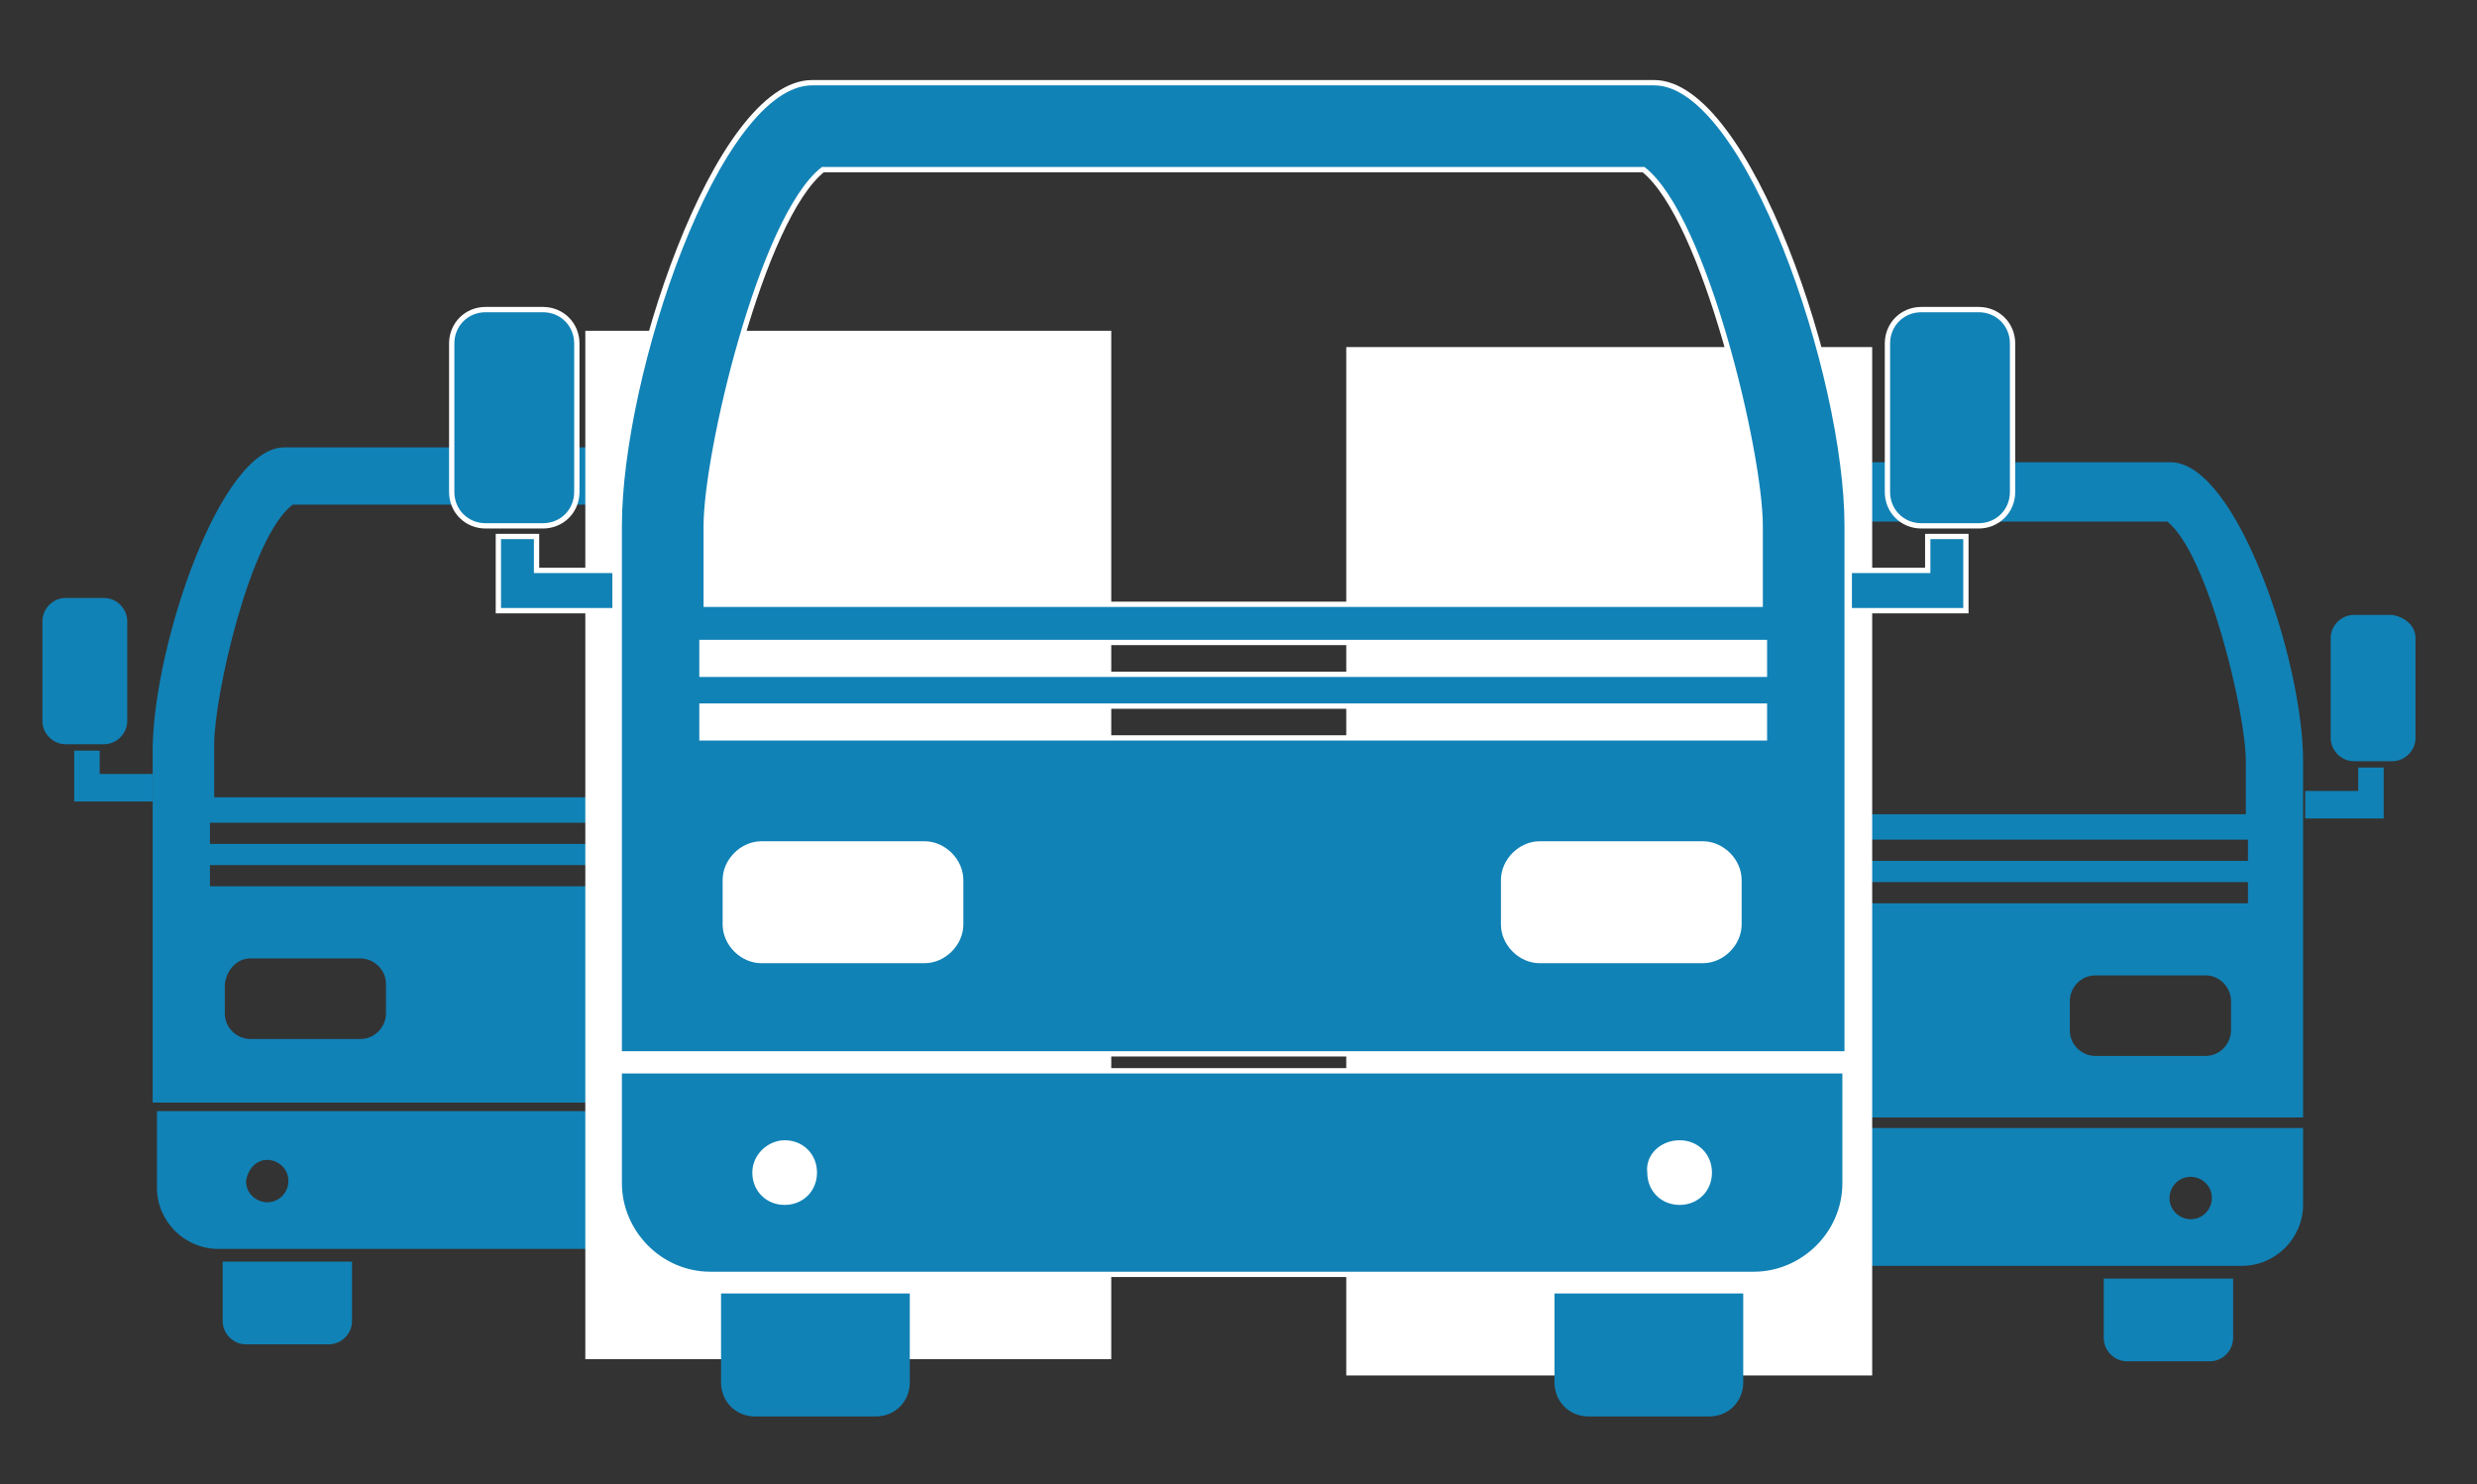 <?xml version="1.0" encoding="utf-8"?>
<!-- Generator: Adobe Illustrator 24.1.0, SVG Export Plug-In . SVG Version: 6.00 Build 0)  -->
<svg version="1.1" id="Layer_1" xmlns="http://www.w3.org/2000/svg" xmlns:xlink="http://www.w3.org/1999/xlink" x="0px" y="0px"
	 viewBox="0 0 116.8 70" style="enable-background:new 0 0 116.8 70;" xml:space="preserve">
<rect x="0" y="0" width="116.8" height="70" fill="#333333" stroke="none"/>
<style type="text/css">
	.st0{fill-rule:evenodd;clip-rule:evenodd;fill:#1182B6;}
	.st1{fill-rule:evenodd;clip-rule:evenodd;}
	.st2{fill-rule:evenodd;clip-rule:evenodd;fill:#FFFFFF;}
	.st3{fill-rule:evenodd;clip-rule:evenodd;fill:#1182B6;stroke:#FFFFFF;stroke-width:0.25;stroke-miterlimit:10;}
</style>
<g>
	<g>
		<g>
			<path class="st0" d="M46.3,52.4c0,1.2,0,2.4,0,3.6c0,1.6-1.3,2.9-2.9,2.9c-11,0-22.1,0-33.1,0c-1.6,0-2.9-1.3-2.9-2.9
				c0-1.2,0-2.4,0-3.6C20.3,52.4,33.3,52.4,46.3,52.4z M41,54.7c0.5,0,1,0.4,1,1c0,0.5-0.4,1-1,1c-0.5,0-1-0.4-1-1
				C40,55.1,40.5,54.7,41,54.7z M12.6,54.7c0.5,0,1,0.4,1,1c0,0.5-0.4,1-1,1c-0.5,0-1-0.4-1-1C11.7,55.1,12.1,54.7,12.6,54.7z"/>
			<path class="st0" d="M13.4,21.1c8.9,0,17.8,0,26.7,0c3,0,6.1,9.3,6.1,14.1c0,5.6,0,11.2,0,16.8c-13,0-26,0-39,0
				c0-5.6,0-11.2,0-16.8C7.3,30.3,10.4,21.1,13.4,21.1z M9.9,40.8c11.2,0,22.5,0,33.7,0c0,0.3,0,0.7,0,1c-11.2,0-22.5,0-33.7,0
				C9.9,41.5,9.9,41.1,9.9,40.8z M9.9,38.8c11.2,0,22.5,0,33.7,0c0,0.3,0,0.7,0,1c-11.2,0-22.5,0-33.7,0C9.9,39.5,9.9,39.2,9.9,38.8
				z M36.6,45.2c1.7,0,3.5,0,5.2,0c0.6,0,1.2,0.5,1.2,1.2c0,0.5,0,1,0,1.4c0,0.6-0.5,1.2-1.2,1.2c-1.7,0-3.5,0-5.2,0
				c-0.6,0-1.2-0.5-1.2-1.2c0-0.5,0-1,0-1.4C35.4,45.7,35.9,45.2,36.6,45.2z M11.8,45.2c1.7,0,3.5,0,5.2,0c0.6,0,1.2,0.5,1.2,1.2
				c0,0.5,0,1,0,1.4c0,0.6-0.5,1.2-1.2,1.2c-1.7,0-3.5,0-5.2,0c-0.6,0-1.2-0.5-1.2-1.2c0-0.5,0-1,0-1.4
				C10.7,45.7,11.2,45.2,11.8,45.2z M13.8,23.8c-2,1.5-3.7,9-3.7,11.3c0,0.8,0,1.7,0,2.5c11.2,0,22.3,0,33.5,0c0-0.8,0-1.7,0-2.5
				c0-2.3-1.8-9.8-3.7-11.3C31.1,23.8,22.5,23.8,13.8,23.8z"/>
			<path class="st0" d="M16.6,59.5c0,0.9,0,1.9,0,2.8c0,0.6-0.5,1.1-1.1,1.1c-1.3,0-2.6,0-3.9,0c-0.6,0-1.1-0.5-1.1-1.1
				c0-0.9,0-1.9,0-2.8C12.6,59.5,14.6,59.5,16.6,59.5z"/>
			<path class="st1" d="M43,59.5c0,0.9,0,1.9,0,2.8c0,0.6-0.5,1.1-1.1,1.1c-1.3,0-2.6,0-3.9,0c-0.6,0-1.1-0.5-1.1-1.1
				c0-0.9,0-1.9,0-2.8C39,59.5,41,59.5,43,59.5z"/>
			<path class="st0" d="M3.1,28.2c0.6,0,1.2,0,1.8,0c0.6,0,1.1,0.5,1.1,1.1c0,1.6,0,3.1,0,4.7c0,0.6-0.5,1.1-1.1,1.1
				c-0.6,0-1.2,0-1.8,0C2.5,35.1,2,34.6,2,34c0-1.6,0-3.1,0-4.7C2,28.7,2.5,28.2,3.1,28.2z"/>
			<path class="st0" d="M3.5,35.4c0.4,0,0.8,0,1.2,0c0,0.4,0,0.7,0,1.1c0.8,0,1.7,0,2.5,0c0,0.4,0,0.9,0,1.3c-1.3,0-2.5,0-3.7,0
				C3.5,37,3.5,36.2,3.5,35.4z"/>
			<path class="st1" d="M50.5,28.2c-0.6,0-1.2,0-1.8,0c-0.6,0-1.1,0.5-1.1,1.1c0,1.6,0,3.1,0,4.7c0,0.6,0.5,1.1,1.1,1.1
				c0.6,0,1.2,0,1.8,0c0.6,0,1.1-0.5,1.1-1.1c0-1.6,0-3.1,0-4.7C51.6,28.7,51.1,28.2,50.5,28.2z"/>
			<path class="st1" d="M50.1,35.4c-0.4,0-0.8,0-1.2,0c0,0.4,0,0.7,0,1.1c-0.8,0-1.7,0-2.5,0c0,0.4,0,0.9,0,1.3c1.3,0,2.5,0,3.7,0
				C50.1,37,50.1,36.2,50.1,35.4z"/>
		</g>
		<rect x="27.6" y="15.6" class="st2" width="24.8" height="48.5"/>
	</g>
	<g>
		<g>
			<path class="st0" d="M108.6,53.2c0,1.2,0,2.4,0,3.6c0,1.6-1.3,2.9-2.9,2.9c-11,0-22.1,0-33.1,0c-1.6,0-2.9-1.3-2.9-2.9
				c0-1.2,0-2.4,0-3.6C82.6,53.2,95.6,53.2,108.6,53.2z M75.9,56.5c0,0.5-0.4,1-1,1c-0.5,0-1-0.4-1-1c0-0.5,0.4-1,1-1
				C75.5,55.5,75.9,55.9,75.9,56.5z M104.3,56.5c0,0.5-0.4,1-1,1c-0.5,0-1-0.4-1-1c0-0.5,0.4-1,1-1
				C103.8,55.5,104.3,55.9,104.3,56.5z"/>
			<path class="st0" d="M108.6,35.9c0,5.6,0,11.2,0,16.8c-13,0-26,0-39,0c0-5.6,0-11.2,0-16.8c0-4.8,3.1-14.1,6.1-14.1
				c8.9,0,17.8,0,26.7,0C105.5,21.9,108.6,31.2,108.6,35.9z M106,42.6c-11.2,0-22.5,0-33.7,0c0-0.3,0-0.7,0-1c11.2,0,22.5,0,33.7,0
				C106,42,106,42.3,106,42.6z M106,40.6c-11.2,0-22.5,0-33.7,0c0-0.3,0-0.7,0-1c11.2,0,22.5,0,33.7,0C106,40,106,40.3,106,40.6z
				 M80.5,47.2c0,0.5,0,1,0,1.4c0,0.6-0.5,1.2-1.2,1.2c-1.7,0-3.5,0-5.2,0c-0.6,0-1.2-0.5-1.2-1.2c0-0.5,0-1,0-1.4
				c0-0.6,0.5-1.2,1.2-1.2c1.7,0,3.5,0,5.2,0C80,46,80.5,46.6,80.5,47.2z M105.2,47.2c0,0.5,0,1,0,1.4c0,0.6-0.5,1.2-1.2,1.2
				c-1.7,0-3.5,0-5.2,0c-0.6,0-1.2-0.5-1.2-1.2c0-0.5,0-1,0-1.4c0-0.6,0.5-1.2,1.2-1.2c1.7,0,3.5,0,5.2,0
				C104.7,46,105.2,46.6,105.2,47.2z M76.1,24.6c-2,1.5-3.7,9-3.7,11.3c0,0.8,0,1.7,0,2.5c11.2,0,22.3,0,33.5,0c0-0.8,0-1.7,0-2.5
				c0-2.3-1.8-9.8-3.7-11.3C93.5,24.6,84.8,24.6,76.1,24.6z"/>
			<path class="st0" d="M105.3,60.3c0,0.9,0,1.9,0,2.8c0,0.6-0.5,1.1-1.1,1.1c-1.3,0-2.6,0-3.9,0c-0.6,0-1.1-0.5-1.1-1.1
				c0-0.9,0-1.9,0-2.8C101.3,60.3,103.3,60.3,105.3,60.3z"/>
			<path class="st1" d="M78.9,60.3c0,0.9,0,1.9,0,2.8c0,0.6-0.5,1.1-1.1,1.1c-1.3,0-2.6,0-3.9,0c-0.6,0-1.1-0.5-1.1-1.1
				c0-0.9,0-1.9,0-2.8C74.9,60.3,76.9,60.3,78.9,60.3z"/>
			<path class="st0" d="M113.9,30.1c0,1.6,0,3.1,0,4.7c0,0.6-0.5,1.1-1.1,1.1c-0.6,0-1.2,0-1.8,0c-0.6,0-1.1-0.5-1.1-1.1
				c0-1.6,0-3.1,0-4.7c0-0.6,0.5-1.1,1.1-1.1c0.6,0,1.2,0,1.8,0C113.4,29.1,113.9,29.5,113.9,30.1z"/>
			<path class="st0" d="M112.4,38.6c-1.3,0-2.4,0-3.7,0c0-0.4,0-0.9,0-1.3c0.8,0,1.7,0,2.5,0c0-0.4,0-0.7,0-1.1c0.4,0,0.8,0,1.2,0
				C112.4,37,112.4,37.8,112.4,38.6z"/>
			<path class="st1" d="M64.3,30.1c0,1.6,0,3.1,0,4.7c0,0.6,0.5,1.1,1.1,1.1c0.6,0,1.2,0,1.8,0c0.6,0,1.1-0.5,1.1-1.1
				c0-1.6,0-3.1,0-4.7c0-0.6-0.5-1.1-1.1-1.1c-0.6,0-1.2,0-1.8,0C64.8,29.1,64.3,29.5,64.3,30.1z"/>
			<path class="st1" d="M65.8,38.6c1.2,0,2.4,0,3.7,0c0-0.4,0-0.9,0-1.3c-0.8,0-1.7,0-2.5,0c0-0.4,0-0.7,0-1.1c-0.4,0-0.8,0-1.2,0
				C65.8,37,65.8,37.8,65.8,38.6z"/>
		</g>
		
			<rect x="63.5" y="16.4" transform="matrix(-1 -4.488244e-11 4.488244e-11 -1 151.781 81.268)" class="st2" width="24.8" height="48.5"/>
	</g>
	<g>
		<path class="st3" d="M87,50.5c0,1.8,0,3.5,0,5.3c0,2.4-2,4.3-4.3,4.3c-16.4,0-32.8,0-49.2,0c-2.4,0-4.3-2-4.3-4.3
			c0-1.8,0-3.5,0-5.3C48.5,50.5,67.7,50.5,87,50.5z M79.2,53.9c0.8,0,1.4,0.6,1.4,1.4c0,0.8-0.6,1.4-1.4,1.4c-0.8,0-1.4-0.6-1.4-1.4
			C77.7,54.5,78.4,53.9,79.2,53.9z M37,53.9c0.8,0,1.4,0.6,1.4,1.4c0,0.8-0.6,1.4-1.4,1.4c-0.8,0-1.4-0.6-1.4-1.4
			C35.6,54.5,36.3,53.9,37,53.9z"/>
		<path class="st3" d="M38.3,3.9c13.2,0,26.4,0,39.7,0c4.4,0,9.1,13.8,9.1,20.9c0,8.3,0,16.6,0,24.9c-19.3,0-38.6,0-57.9,0
			c0-8.3,0-16.6,0-24.9C29.2,17.7,33.8,3.9,38.3,3.9z M33.1,33.3c16.7,0,33.4,0,50.1,0c0,0.5,0,1,0,1.5c-16.7,0-33.4,0-50.1,0
			C33.1,34.2,33.1,33.7,33.1,33.3z M33.1,30.3c16.7,0,33.4,0,50.1,0c0,0.5,0,1,0,1.5c-16.7,0-33.4,0-50.1,0
			C33.1,31.3,33.1,30.8,33.1,30.3z M72.6,39.8c2.6,0,5.1,0,7.7,0c0.9,0,1.7,0.8,1.7,1.7c0,0.7,0,1.4,0,2.1c0,0.9-0.8,1.7-1.7,1.7
			c-2.6,0-5.1,0-7.7,0c-0.9,0-1.7-0.8-1.7-1.7c0-0.7,0-1.4,0-2.1C70.9,40.6,71.7,39.8,72.6,39.8z M35.9,39.8c2.6,0,5.1,0,7.7,0
			c0.9,0,1.7,0.8,1.7,1.7c0,0.7,0,1.4,0,2.1c0,0.9-0.8,1.7-1.7,1.7c-2.6,0-5.1,0-7.7,0c-0.9,0-1.7-0.8-1.7-1.7c0-0.7,0-1.4,0-2.1
			C34.2,40.6,35,39.8,35.9,39.8z M38.8,8c-2.9,2.3-5.5,13.4-5.5,16.8c0,1.2,0,2.5,0,3.7c16.6,0,33.1,0,49.7,0c0-1.2,0-2.5,0-3.7
			c0-3.4-2.6-14.5-5.5-16.8C64.5,8,51.6,8,38.8,8z"/>
		<path class="st0" d="M42.9,61c0,1.4,0,2.8,0,4.2c0,0.9-0.7,1.6-1.6,1.6c-1.9,0-3.8,0-5.7,0c-0.9,0-1.6-0.7-1.6-1.6
			c0-1.4,0-2.8,0-4.2C37,61,40,61,42.9,61z"/>
		<path class="st0" d="M82.2,61c0,1.4,0,2.8,0,4.2c0,0.9-0.7,1.6-1.6,1.6c-1.9,0-3.8,0-5.7,0c-0.9,0-1.6-0.7-1.6-1.6
			c0-1.4,0-2.8,0-4.2C76.2,61,79.2,61,82.2,61z"/>
		<path class="st3" d="M22.9,14.6c0.9,0,1.8,0,2.7,0c0.9,0,1.6,0.7,1.6,1.6c0,2.3,0,4.7,0,7c0,0.9-0.7,1.6-1.6,1.6
			c-0.9,0-1.8,0-2.7,0c-0.9,0-1.6-0.7-1.6-1.6c0-2.3,0-4.7,0-7C21.3,15.3,22,14.6,22.9,14.6z"/>
		<path class="st3" d="M23.5,25.3c0.6,0,1.2,0,1.8,0c0,0.5,0,1.1,0,1.6c1.2,0,2.5,0,3.7,0c0,0.6,0,1.3,0,1.9c-1.9,0-3.6,0-5.5,0
			C23.5,27.6,23.5,26.5,23.5,25.3z"/>
		<path class="st3" d="M93.3,14.6c-0.9,0-1.8,0-2.7,0c-0.9,0-1.6,0.7-1.6,1.6c0,2.3,0,4.7,0,7c0,0.9,0.7,1.6,1.6,1.6
			c0.9,0,1.8,0,2.7,0c0.9,0,1.6-0.7,1.6-1.6c0-2.3,0-4.7,0-7C94.9,15.3,94.2,14.6,93.3,14.6z"/>
		<path class="st3" d="M92.7,25.3c-0.6,0-1.2,0-1.8,0c0,0.5,0,1.1,0,1.6c-1.2,0-2.5,0-3.7,0c0,0.6,0,1.3,0,1.9c1.9,0,3.6,0,5.5,0
			C92.7,27.6,92.7,26.5,92.7,25.3z"/>
	</g>
</g>
</svg>
